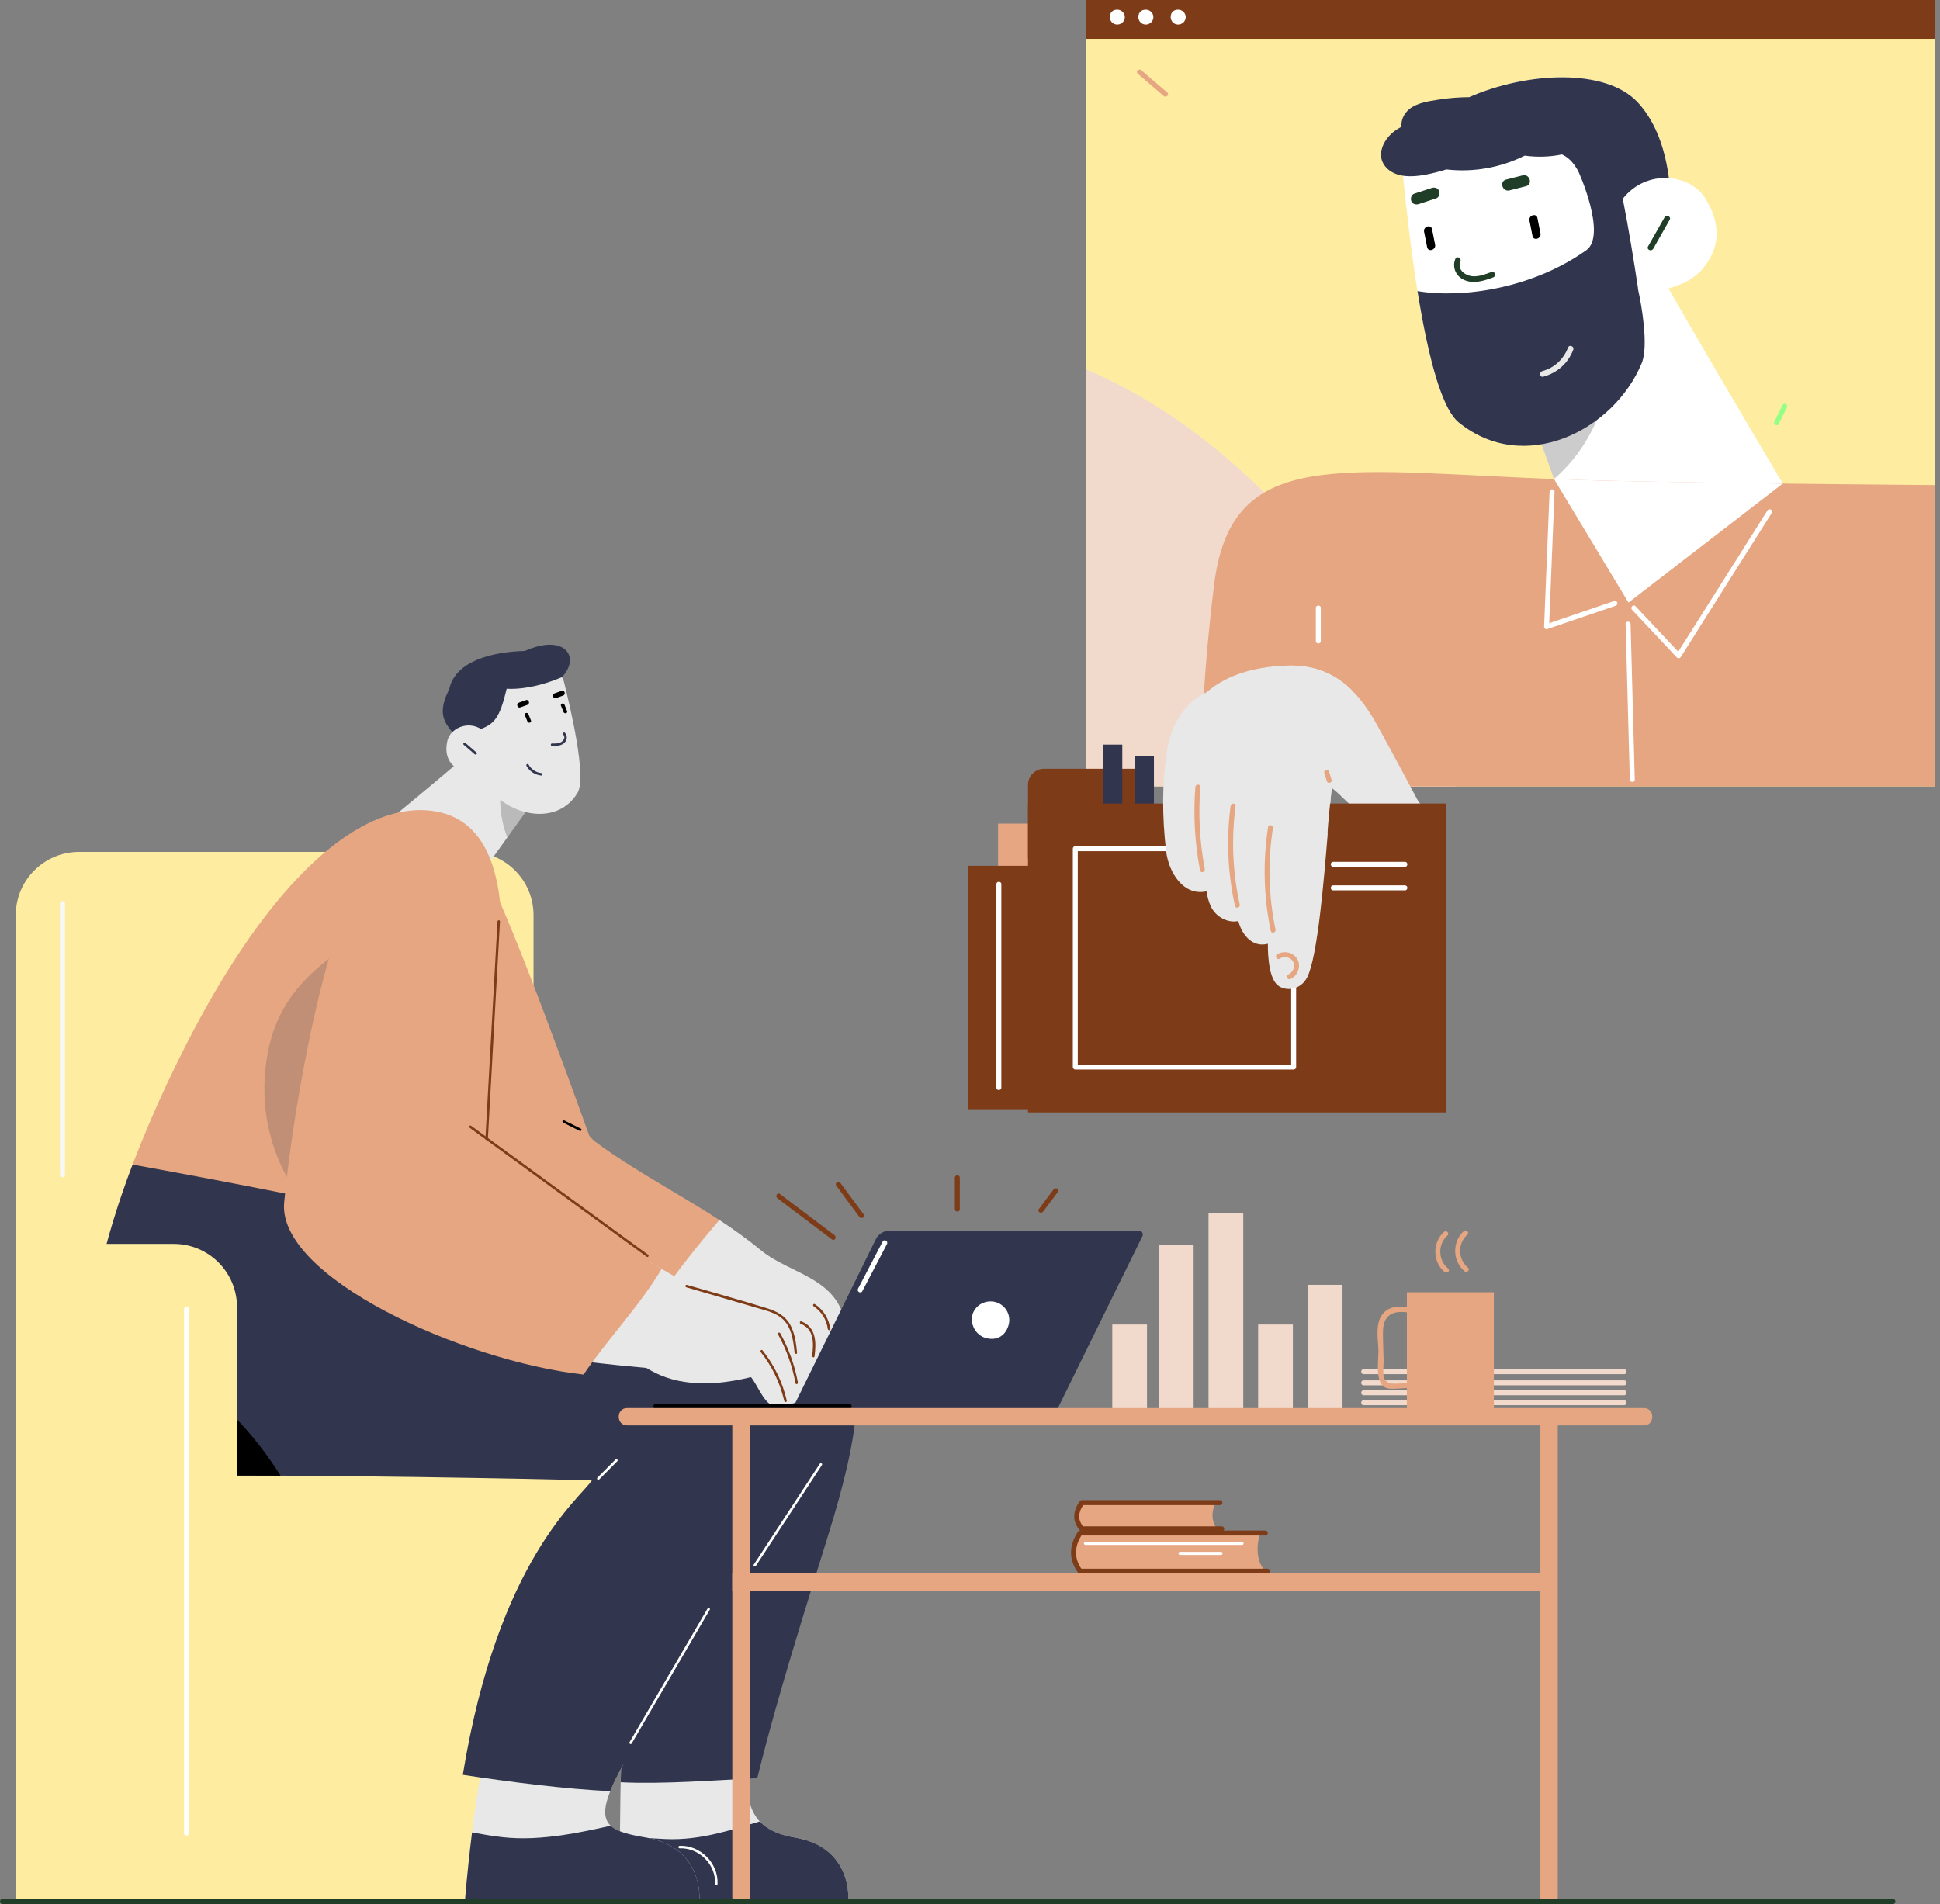 <?xml version="1.0" encoding="UTF-8"?>
<svg width="326px" height="320px" viewBox="0 0 326 320" version="1.1" xmlns="http://www.w3.org/2000/svg" xmlns:xlink="http://www.w3.org/1999/xlink">
    <rect x="0" y="0" width="326" height="320" fill="#808080" stroke="none"/>
    <title>31CDDBDB-65C8-47BD-AF54-4413B91B5506</title>
    <g id="Google-Version" stroke="none" stroke-width="1" fill="none" fill-rule="evenodd">
        <g id="Google_LP_acedimcs" transform="translate(-750, -5182)">
            <g id="ill" transform="translate(750, 5182)">
                <polygon id="Fill-1" fill="#FEEDA1" points="2.649 319.415 100.86 319.415 100.86 225.737 2.649 225.737"></polygon>
                <g id="Group-127">
                    <path d="M89.655,153.812 L89.655,239.776 L2.649,239.776 L2.649,153.812 C2.649,147.941 7.41,143.179 13.281,143.179 L79.023,143.179 C84.893,143.179 89.655,147.941 89.655,153.812" id="Fill-2" fill="#FEEDA1"></path>
                    <path d="M10.085,151.866 L10.085,197.454 C10.085,197.99 10.919,197.991 10.919,197.454 L10.919,151.866 C10.919,151.329 10.085,151.328 10.085,151.866" id="Fill-4" fill="#F7F8FA"></path>
                    <polygon id="Fill-6" fill="#F1D9CC" points="219.759 236.787 225.597 236.787 225.597 215.938 219.759 215.938"></polygon>
                    <polygon id="Fill-8" fill="#F1D9CC" points="211.42 236.787 217.258 236.787 217.258 222.61 211.42 222.61"></polygon>
                    <polygon id="Fill-9" fill="#F1D9CC" points="186.908 236.787 192.746 236.787 192.746 222.61 186.908 222.61"></polygon>
                    <polygon id="Fill-10" fill="#F1D9CC" points="203.081 236.787 208.919 236.787 208.919 203.847 203.081 203.847"></polygon>
                    <polygon id="Fill-11" fill="#F1D9CC" points="194.742 236.787 200.58 236.787 200.58 209.267 194.742 209.267"></polygon>
                    <path d="M61.093,141.372 L79.035,149.423 L81.624,145.81 L84.946,141.178 L90.685,133.179 L79.717,125.667 C79.054,126.678 61.093,141.372 61.093,141.372" id="Fill-12" fill="#E8E8E8"></path>
                    <path d="M85.256,140.746 L90.686,133.179 L84.692,129.249 C83.714,132.87 83.819,137.214 85.256,140.746" id="Fill-13" fill="#000000" opacity="0.2"></path>
                    <path d="M76.763,115.538 C79.075,110.131 93.424,109.11 94.804,114.732 C95.841,118.955 98.642,130.627 97.045,133.265 C93.842,138.556 86.651,137.287 82.923,133.387 C79.173,129.463 74.472,120.897 76.763,115.538" id="Fill-14" fill="#E8E8E8"></path>
                    <path d="M85.146,115.761 C89.238,115.973 93.472,114.236 94.424,113.804 C97.616,110.51 94.971,106.383 88.196,109.406 C82.909,109.533 76.469,111.021 75.478,115.868 C72.56,121.602 76.344,122.329 77.962,125.883 C79.28,125.227 79.196,123.194 80.795,122.54 C83.088,121.602 83.962,120.713 85.146,115.761" id="Fill-15" fill="#31364E"></path>
                    <path d="M92.76,124.958 C93.223,124.966 93.715,124.983 94.15,124.799 C94.65,124.589 95.104,123.958 94.654,123.467 C94.473,123.27 94.755,122.963 94.937,123.161 C95.362,123.625 95.338,124.309 94.913,124.771 C94.369,125.363 93.522,125.388 92.776,125.375 C92.509,125.371 92.491,124.954 92.76,124.958" id="Fill-16" fill="#31364E"></path>
                    <path d="M88.792,120.025 C88.936,120.382 89.081,120.739 89.226,121.097 C89.374,121.463 88.783,121.628 88.636,121.265 C88.491,120.907 88.346,120.55 88.201,120.193 C88.053,119.827 88.645,119.662 88.792,120.025" id="Fill-17" fill="#000000"></path>
                    <path d="M94.859,118.437 C95.004,118.794 95.149,119.151 95.294,119.509 C95.442,119.875 94.85,120.04 94.703,119.677 C94.558,119.319 94.413,118.962 94.269,118.605 C94.12,118.239 94.712,118.074 94.859,118.437" id="Fill-18" fill="#000000"></path>
                    <path d="M87.2,118.091 C87.593,117.95 87.986,117.808 88.378,117.667 C88.884,117.485 89.122,118.284 88.618,118.466 C88.225,118.607 87.832,118.748 87.439,118.89 C86.934,119.072 86.696,118.272 87.2,118.091" id="Fill-19" fill="#000000"></path>
                    <path d="M93.207,116.527 C93.6,116.386 93.993,116.244 94.386,116.103 C94.891,115.921 95.129,116.72 94.625,116.902 C94.232,117.043 93.839,117.184 93.446,117.326 C92.941,117.508 92.703,116.709 93.207,116.527" id="Fill-20" fill="#000000"></path>
                    <path d="M88.826,128.504 C89.266,129.292 90.044,129.826 90.946,129.926 C91.209,129.955 91.212,130.373 90.945,130.343 C89.897,130.227 88.983,129.64 88.467,128.716 C88.337,128.482 88.695,128.269 88.826,128.504" id="Fill-21" fill="#31364E"></path>
                    <path d="M75.176,124.51 C75.627,122.488 78.492,121.042 80.884,122.551 C81.216,124.783 81.618,127.003 82.051,129.218 C80.964,129.923 78.557,130.271 77.032,129.339 C75.294,128.278 74.691,126.689 75.176,124.51" id="Fill-22" fill="#E8E8E8"></path>
                    <path d="M78.211,124.869 C78.83,125.405 79.449,125.94 80.068,126.475 C80.274,126.654 79.984,126.936 79.777,126.774 C79.733,126.74 79.69,126.706 79.646,126.672 C79.629,126.659 79.621,126.644 79.61,126.63 C79.046,126.143 78.483,125.655 77.92,125.168 C77.717,124.992 78.008,124.694 78.211,124.869" id="Fill-23" fill="#31364E"></path>
                    <path d="M75.648,201.303 C80.693,185.59 93.535,139.818 73.185,136.369 C60.552,134.228 45.249,148.183 31.351,175.424 C27.08,183.795 22.824,193.442 19.742,202.914 C38.365,202.976 57.227,203.662 75.648,201.303" id="Fill-24" fill="#E6A681"></path>
                    <path d="M54.117,202.882 C55.514,195.069 57.15,187.297 58.803,179.531 C61.055,168.952 64.579,163.974 66.93,153.395 C56.89,159.804 47.588,164.574 45.134,176.28 C43.072,186.12 45.625,195.612 51.678,202.947 C52.491,202.929 53.304,202.906 54.117,202.882" id="Fill-25" fill="#31364E" opacity="0.2"></path>
                    <path d="M133.644,308.851 C127.453,307.79 124.481,304.646 125.84,294.973 C118.866,296.291 111.593,295.957 104.395,296.104 C104.151,303.872 104.144,311.643 104.216,319.414 L142.539,319.414 C142.539,319.414 143.373,310.519 133.644,308.851" id="Fill-26" fill="#E8E8E8"></path>
                    <path d="M135.868,221.011 C121.585,224.824 127.961,232.21 115.183,238.953 C114.219,241.419 113.308,243.906 112.464,246.42 C110.229,253.077 108.402,259.843 106.923,266.683 C105.303,276.218 104.726,285.932 104.409,295.611 C104.366,296.919 104.334,298.229 104.304,299.538 C111.379,299.888 120.181,299.2 127.251,298.844 C129.475,289.949 131.698,281.888 138.925,258.816 C145.345,238.323 146.987,224.625 135.868,221.011" id="Fill-27" fill="#31364E"></path>
                    <path d="M133.644,308.851 C131.071,308.41 129.053,307.609 127.672,306.129 C125.319,306.834 122.972,307.564 120.584,308.132 C117.696,308.818 114.82,309.218 111.851,309.088 C109.292,308.975 106.742,308.733 104.183,308.633 C104.168,312.227 104.183,315.82 104.216,319.414 L142.539,319.414 C142.539,319.414 143.373,310.519 133.644,308.851" id="Fill-28" fill="#31364E"></path>
                    <path d="M108.627,308.851 C101.597,307.646 99.239,306.502 104.738,296.553 C96.986,295.738 89.239,294.874 81.512,293.848 C80.13,301.167 78.955,309.629 78.131,319.414 L117.522,319.414 C117.522,319.414 118.356,310.519 108.627,308.851" id="Fill-29" fill="#E8E8E8"></path>
                    <path d="M77.772,298.288 C85.04,299.401 95.199,300.73 102.552,301.027 C104.641,295.776 110.688,286.594 121.969,269.935 C145.875,234.632 150.045,220.733 125.583,214.34 C101.121,207.947 73.88,206.557 73.88,206.557 C73.88,206.557 73.929,206.41 74.019,206.133 C56.86,202.244 39.591,198.871 22.282,195.726 C12.606,221.161 9.302,247.975 34.964,247.975 C67.765,247.975 99.454,248.809 99.454,248.809 C97.528,251.799 83.679,262.045 77.772,298.288" id="Fill-30" fill="#31364E"></path>
                    <path d="M39.511,238.22 C32.518,232.867 23.758,229.616 15.134,227.335 C15.202,239.393 20.447,247.975 34.964,247.975 C39.064,247.975 43.143,247.988 47.148,248.011 C44.957,244.496 42.389,241.211 39.511,238.22" id="Fill-31" fill="#000000"></path>
                    <path d="M108.627,308.851 C105.803,308.367 103.739,307.889 102.63,306.85 C99.946,307.439 97.261,308.035 94.538,308.428 C91.137,308.918 87.759,309.154 84.336,308.761 C82.654,308.567 80.986,308.28 79.322,307.973 C78.872,311.572 78.471,315.377 78.131,319.414 L117.522,319.414 C117.522,319.414 118.356,310.519 108.627,308.851" id="Fill-32" fill="#31364E"></path>
                    <path d="M103.436,245.286 C102.421,246.31 101.406,247.333 100.391,248.356 C100.202,248.547 100.496,248.842 100.686,248.651 L103.731,245.581 C103.92,245.39 103.626,245.096 103.436,245.286" id="Fill-33" fill="#FFFFFF"></path>
                    <path d="M137.76,246.006 C134.059,251.662 130.358,257.317 126.657,262.973 C126.509,263.198 126.87,263.407 127.017,263.183 C130.718,257.528 134.419,251.872 138.119,246.217 C138.267,245.992 137.906,245.782 137.76,246.006" id="Fill-34" fill="#FFFFFF"></path>
                    <path d="M114.2,310.227 C113.933,310.239 113.932,310.656 114.2,310.644 C117.47,310.503 120.32,313.371 120.16,316.639 C120.147,316.908 120.564,316.907 120.577,316.639 C120.747,313.154 117.686,310.077 114.2,310.227" id="Fill-35" fill="#FFFFFF"></path>
                    <path d="M118.912,270.328 L105.791,292.811 C105.655,293.043 106.015,293.254 106.151,293.022 C110.524,285.528 114.898,278.033 119.272,270.539 C119.407,270.306 119.047,270.096 118.912,270.328" id="Fill-36" fill="#FFFFFF"></path>
                    <path d="M113.306,220.181 C116.389,215.522 119.996,211.198 123.329,206.706 C115.757,201.416 107.421,197.389 99.992,191.851 C99.692,191.627 99.037,190.921 99.037,190.921 C99.037,190.921 85.902,154.02 81.733,146.932 C81.733,146.932 78.189,199.26 78.397,200.928 C78.606,202.596 110.711,219.066 110.711,219.066 L113.306,220.181 Z" id="Fill-37" fill="#E6A681"></path>
                    <path d="M127.864,210.127 C125.624,208.281 123.276,206.616 120.871,205.042 C117.122,209.482 113.471,213.994 110.25,218.829 C110.547,218.981 110.712,219.066 110.712,219.066 L138.856,231.158 L142.165,223.879 C141.705,214.757 132.98,214.343 127.864,210.127" id="Fill-38" fill="#E8E8E8"></path>
                    <path d="M97.613,189.699 C96.686,189.235 95.76,188.772 94.833,188.309 C94.594,188.189 94.382,188.548 94.623,188.669 C95.549,189.132 96.476,189.595 97.402,190.059 C97.642,190.178 97.853,189.819 97.613,189.699" id="Fill-39" fill="#000000"></path>
                    <path d="M134.66,222.082 C134.409,221.985 134.3,222.388 134.549,222.484 C136.845,223.372 136.745,225.825 136.472,227.858 C136.436,228.121 136.838,228.234 136.874,227.969 C137.184,225.662 137.185,223.059 134.66,222.082" id="Fill-40" fill="#7D3B17"></path>
                    <path d="M136.933,219.184 C136.709,219.035 136.5,219.396 136.723,219.544 C138.044,220.422 138.903,221.787 139.105,223.363 C139.139,223.625 139.556,223.629 139.522,223.363 C139.3,221.632 138.389,220.151 136.933,219.184" id="Fill-41" fill="#7D3B17"></path>
                    <path d="M132.289,224.173 C129.266,222.297 124.262,219.691 116.966,216.668 C114.378,215.084 111.688,213.529 109.01,212.044 C104.82,218.168 101.713,222.462 97.807,228.77 C101.992,229.275 105.722,229.647 108.627,229.907 C112.852,232.535 118.272,233.369 126.2,231.45 C127.485,233.045 128.404,236.086 130.398,236.443 C132.227,236.175 134.032,235.763 135.676,234.986 C137.172,234.278 138.346,233.258 139.314,232.053 C136.779,229.042 135.833,226.675 132.289,224.173" id="Fill-42" fill="#E8E8E8"></path>
                    <path d="M111.181,213.262 C97.901,205.719 84.165,199.608 84.165,199.608 C84.165,199.608 83.571,194.898 83.663,172 C83.755,149.101 85.449,142.859 73.274,137.215 C73.274,137.215 69.569,137.362 62.555,144.522 C55.541,151.681 49.37,184.592 47.751,202.11 C46.598,214.577 77.576,228.729 98.064,231.018 C101.996,225.199 107.618,219.315 111.181,213.262" id="Fill-43" fill="#E6A681"></path>
                    <path d="M84.018,154.867 C83.342,166.996 82.667,179.129 81.991,191.263 C81.979,191.426 81.971,191.588 81.962,191.755 C81.829,191.655 81.695,191.559 81.562,191.463 C81.57,191.296 81.578,191.134 81.591,190.971 C82.258,178.933 82.93,166.9 83.601,154.867 C83.617,154.6 84.034,154.595 84.018,154.867" id="Fill-44" fill="#7D3B17"></path>
                    <path d="M108.689,211.231 C99.779,204.739 90.873,198.247 81.962,191.755 C81.829,191.655 81.695,191.559 81.562,191.463 C80.69,190.825 79.815,190.191 78.944,189.553 C78.726,189.399 78.935,189.036 79.152,189.195 C79.965,189.787 80.778,190.379 81.591,190.971 C81.725,191.071 81.858,191.167 81.991,191.263 C90.96,197.801 99.933,204.335 108.902,210.873 C109.114,211.027 108.906,211.389 108.689,211.231" id="Fill-45" fill="#7D3B17"></path>
                    <path d="M132.748,222.577 C131.905,221.097 130.488,220.377 128.913,219.885 C124.449,218.491 119.926,217.26 115.436,215.95 C115.178,215.875 115.068,216.277 115.325,216.352 C119.215,217.487 123.105,218.622 126.995,219.756 C128.85,220.297 130.977,220.711 132.151,222.403 C133.139,223.828 133.346,225.664 133.527,227.342 C133.556,227.606 133.973,227.608 133.944,227.342 C133.769,225.719 133.57,224.019 132.748,222.577" id="Fill-46" fill="#7D3B17"></path>
                    <path d="M131.112,224.065 C130.982,223.83 130.622,224.04 130.752,224.276 C132.169,226.843 133.147,229.588 133.679,232.471 C133.728,232.735 134.129,232.623 134.081,232.36 C133.543,229.442 132.545,226.662 131.112,224.065" id="Fill-47" fill="#7D3B17"></path>
                    <path d="M132.206,235.375 C131.494,232.278 130.113,229.432 128.133,226.947 C127.966,226.737 127.673,227.034 127.839,227.242 C129.678,229.551 130.972,232.199 131.692,235.055 C131.694,235.065 131.691,235.074 131.694,235.085 C131.731,235.218 131.767,235.352 131.804,235.486 C131.875,235.745 132.266,235.636 132.206,235.375" id="Fill-48" fill="#7D3B17"></path>
                    <path d="M229.141,235.327 L272.922,235.327 C273.459,235.327 273.459,236.161 272.922,236.161 L229.141,236.161 C228.604,236.161 228.604,235.327 229.141,235.327" id="Fill-51" fill="#F1D9CC"></path>
                    <path d="M229.141,233.659 L272.922,233.659 C273.459,233.659 273.459,234.493 272.922,234.493 L229.141,234.493 C228.604,234.493 228.604,233.659 229.141,233.659" id="Fill-52" fill="#F1D9CC"></path>
                    <path d="M229.141,231.992 L272.922,231.992 C273.459,231.992 273.459,232.825 272.922,232.825 L229.141,232.825 C228.604,232.825 228.604,231.992 229.141,231.992" id="Fill-53" fill="#F1D9CC"></path>
                    <path d="M229.141,230.115 L272.922,230.115 C273.459,230.115 273.459,230.949 272.922,230.949 L229.141,230.949 C228.604,230.949 228.604,230.115 229.141,230.115" id="Fill-54" fill="#F1D9CC"></path>
                    <path d="M211.397,261.375 C211.219,260.076 211.411,258.797 211.772,257.556 L182.031,257.556 C179.778,260.252 180.013,262.425 182.031,264.223 L212.779,264.223 C212.059,263.514 211.561,262.571 211.397,261.375" id="Fill-55" fill="#E6A681"></path>
                    <path d="M203.887,253.618 C203.988,253.226 204.137,252.862 204.321,252.522 L182.1,252.522 C180.598,254.084 180.648,255.815 182.1,257.698 L205.092,257.698 C204.086,256.609 203.454,255.303 203.887,253.618" id="Fill-56" fill="#E6A681"></path>
                    <path d="M205.31,257.369 L181.793,257.369 C181.672,257.369 181.558,257.317 181.479,257.226 C180.204,255.765 180.196,254.062 181.453,252.302 C181.531,252.192 181.658,252.127 181.793,252.127 L205.003,252.127 C205.234,252.127 205.42,252.314 205.42,252.544 C205.42,252.775 205.234,252.961 205.003,252.961 L182.012,252.961 C181.136,254.281 181.127,255.453 181.988,256.535 L205.31,256.535 C205.541,256.535 205.727,256.722 205.727,256.953 C205.727,257.183 205.541,257.369 205.31,257.369" id="Fill-57" fill="#7D3B17"></path>
                    <path d="M213.004,264.486 L181.493,264.486 C181.358,264.486 181.232,264.421 181.154,264.312 C179.59,262.132 179.586,259.815 181.144,257.427 C181.221,257.309 181.352,257.237 181.493,257.237 L212.627,257.237 C212.858,257.237 213.044,257.424 213.044,257.655 C213.044,257.885 212.858,258.072 212.627,258.072 L181.722,258.072 C180.513,260.036 180.509,261.865 181.711,263.652 L213.004,263.653 C213.235,263.653 213.421,263.839 213.421,264.07 C213.421,264.3 213.235,264.486 213.004,264.486" id="Fill-58" fill="#7D3B17"></path>
                    <path d="M208.717,259.124 L182.392,259.124 C182.054,259.124 182.053,259.65 182.392,259.65 L208.717,259.65 C209.055,259.65 209.056,259.124 208.717,259.124" id="Fill-59" fill="#FFFFFF"></path>
                    <path d="M205.186,260.813 L198.293,260.813 C197.954,260.813 197.953,261.339 198.293,261.339 L205.186,261.339 C205.525,261.339 205.525,260.813 205.186,260.813" id="Fill-60" fill="#FFFFFF"></path>
                    <polygon id="Fill-61" fill="#FEEDA1" points="182.517 132.167 325.109 132.167 325.109 5.837 182.517 5.837"></polygon>
                    <path d="M238.697,118.093 C234.291,109.289 228.627,101.198 222.357,93.626 C211.494,80.505 198.305,68.77 182.517,62.087 L182.517,132.167 L244.606,132.167 C242.93,127.36 240.978,122.651 238.697,118.093" id="Fill-62" fill="#F1D9CC"></path>
                    <polygon id="Fill-63" fill="#7D3B17" points="182.517 6.524 325.109 6.524 325.109 0 182.517 0"></polygon>
                    <path d="M186.495,2.873 C186.495,2.035 187.055,1.622 187.746,1.622 C188.437,1.622 189.021,2.182 189.021,2.873 C189.021,3.563 188.437,4.124 187.746,4.124 C187.055,4.124 186.495,3.563 186.495,2.873" id="Fill-64" fill="#FFFFFF"></path>
                    <path d="M191.291,2.873 C191.291,2.035 191.85,1.622 192.541,1.622 C193.232,1.622 193.817,2.182 193.817,2.873 C193.817,3.563 193.232,4.124 192.541,4.124 C191.85,4.124 191.291,3.563 191.291,2.873" id="Fill-65" fill="#FFFFFF"></path>
                    <path d="M196.723,2.873 C196.723,2.035 197.283,1.622 197.974,1.622 C198.665,1.622 199.249,2.182 199.249,2.873 C199.249,3.563 198.665,4.124 197.974,4.124 C197.283,4.124 196.723,3.563 196.723,2.873" id="Fill-66" fill="#FFFFFF"></path>
                    <path d="M196.153,15.549 C194.694,14.298 193.235,13.047 191.776,11.796 C191.37,11.449 190.778,12.036 191.185,12.386 C192.645,13.637 194.104,14.888 195.564,16.138 C195.969,16.486 196.562,15.899 196.153,15.549" id="Fill-67" fill="#E6A681"></path>
                    <path d="M299.561,68.055 C299.098,68.982 298.634,69.909 298.171,70.835 C297.931,71.314 298.651,71.737 298.891,71.256 C299.354,70.33 299.818,69.403 300.281,68.476 C300.52,67.998 299.801,67.575 299.561,68.055" id="Fill-70" fill="#93FF85"></path>
                    <path d="M299.975,81.939 L264.39,89.573 L260.957,80.004 L256.549,67.733 L248.931,46.542 L274.872,38.427 C275.698,41.067 299.975,81.939 299.975,81.939" id="Fill-71" fill="#FFFFFF"></path>
                    <path d="M260.957,80.004 L261.136,80.503 C265.87,76.445 268.939,70.781 270.324,64.357 C272.165,55.825 270.191,48.38 268.096,40.547 L248.93,46.542 L256.549,67.733 L260.957,80.004 Z" id="Fill-72" fill="#000000" opacity="0.2"></path>
                    <path d="M280.402,42.217 C279.785,47.625 276.078,59.429 275.637,60.413 C270.587,71.675 256.064,79.923 245.107,70.975 C245.036,70.916 244.965,70.854 244.894,70.787 C244.798,70.699 244.702,70.599 244.602,70.491 C244.523,70.399 244.44,70.303 244.356,70.199 C244.327,70.166 244.302,70.132 244.277,70.099 C244.139,69.924 244.006,69.736 243.877,69.532 L243.873,69.528 C243.693,69.257 243.518,68.957 243.348,68.64 C243.289,68.531 243.235,68.423 243.176,68.31 C243.093,68.143 243.005,67.964 242.922,67.781 C242.859,67.651 242.797,67.518 242.739,67.381 C242.617,67.105 242.496,66.818 242.38,66.521 C242.259,66.225 242.146,65.917 242.03,65.6 C241.633,64.512 241.258,63.307 240.9,62.014 C240.896,61.993 240.887,61.973 240.883,61.947 C240.833,61.76 240.779,61.572 240.729,61.38 C240.679,61.189 240.629,60.993 240.579,60.801 C240.224,59.433 239.891,57.986 239.578,56.489 C239.069,54.055 238.611,51.494 238.198,48.926 C238.193,48.88 238.186,48.834 238.177,48.788 C237.043,41.692 236.276,34.583 235.825,30.171 C235.805,29.95 235.784,29.737 235.763,29.529 C235.754,29.458 235.747,29.383 235.738,29.312 C234.403,16.136 266.109,7.347 275.236,17.229 C280.49,22.92 281.487,32.756 280.402,42.217" id="Fill-73" fill="#FFFFFF"></path>
                    <path d="M275.236,17.229 C269.842,11.388 256.565,12.072 246.881,16.327 C245.167,16.338 243.461,16.47 241.758,16.74 C239.888,17.037 237.52,17.329 236.25,18.918 C235.682,19.629 235.429,20.481 235.514,21.306 C235.319,21.412 235.122,21.517 234.931,21.629 C232.561,23.013 230.743,26.364 233.336,28.526 C235.695,30.491 239.932,29.367 242.55,28.629 C242.716,28.582 242.877,28.524 243.041,28.474 C247.599,28.998 252.18,28.176 256.208,26.157 C258.354,26.442 260.43,26.374 262.47,25.956 C262.66,26.043 262.847,26.139 263.028,26.252 C263.912,26.81 264.571,27.632 265.092,28.553 C265.262,28.716 270.075,39.553 266.563,42.05 C257.599,48.426 245.924,50.198 238.198,48.926 C238.61,51.494 239.069,54.054 239.578,56.489 C239.891,57.986 240.224,59.433 240.579,60.801 C240.629,60.993 240.679,61.189 240.729,61.381 C240.779,61.572 240.833,61.76 240.883,61.947 C240.887,61.972 240.895,61.993 240.9,62.014 C241.258,63.307 241.633,64.512 242.03,65.6 C242.146,65.917 242.259,66.226 242.38,66.522 C242.497,66.817 242.617,67.105 242.739,67.38 C242.797,67.518 242.859,67.651 242.922,67.781 C243.005,67.964 243.093,68.143 243.176,68.31 C243.235,68.423 243.289,68.531 243.348,68.639 C243.518,68.956 243.694,69.256 243.873,69.528 L243.877,69.532 C244.006,69.736 244.139,69.924 244.277,70.099 C244.302,70.132 244.327,70.166 244.356,70.199 C244.44,70.303 244.523,70.399 244.602,70.491 C244.702,70.599 244.798,70.699 244.894,70.787 C244.965,70.853 245.036,70.916 245.107,70.975 C256.064,79.923 271.148,72.44 275.876,61.038 C277.057,58.189 275.861,51.34 275.285,48.738 C274.918,47.087 278.522,44.619 280.402,42.217 C281.487,32.756 280.49,22.92 275.236,17.229" id="Fill-74" fill="#31364E"></path>
                    <path d="M250.63,45.708 C249.639,46.079 248.592,46.491 247.514,46.429 C246.274,46.358 244.813,45.349 245.407,43.944 C245.645,43.382 244.802,42.936 244.562,43.502 C244.002,44.826 244.577,46.283 245.847,46.954 C247.473,47.812 249.318,47.216 250.915,46.618 C251.487,46.404 251.206,45.492 250.63,45.708" id="Fill-75" fill="#203D27"></path>
                    <path d="M257.011,37.06 C257.182,37.925 257.353,38.79 257.524,39.656 C257.699,40.541 259.038,40.115 258.865,39.237 L258.352,36.641 C258.177,35.755 256.838,36.181 257.011,37.06" id="Fill-76" fill="#000000"></path>
                    <path d="M239.304,38.945 C239.475,39.81 239.646,40.675 239.817,41.541 C239.992,42.427 241.331,42 241.158,41.122 L240.645,38.526 C240.47,37.64 239.131,38.066 239.304,38.945" id="Fill-77" fill="#000000"></path>
                    <path d="M240.566,31.592 C239.594,31.911 238.621,32.231 237.649,32.549 C237.16,32.711 236.971,33.373 237.165,33.809 C237.393,34.32 237.933,34.454 238.425,34.293 C239.397,33.974 240.369,33.655 241.341,33.336 C241.831,33.175 242.02,32.513 241.826,32.076 C241.598,31.565 241.057,31.431 240.566,31.592" id="Fill-78" fill="#203D27"></path>
                    <path d="M255.866,29.473 C254.94,29.708 254.014,29.943 253.088,30.178 C251.898,30.48 252.471,32.299 253.658,31.998 C254.584,31.764 255.51,31.528 256.435,31.293 C257.626,30.991 257.053,29.172 255.866,29.473" id="Fill-79" fill="#203D27"></path>
                    <path d="M263.488,58.423 C262.763,60.357 261.189,61.833 259.183,62.368 C258.597,62.524 258.736,63.469 259.33,63.311 C261.66,62.689 263.523,61.048 264.372,58.78 C264.587,58.205 263.703,57.847 263.488,58.423" id="Fill-80" fill="#E8E8E8"></path>
                    <path d="M286.495,33.251 C283.975,29.238 276.693,28.318 272.693,33.403 C273.688,38.468 274.522,43.56 275.286,48.664 C278.17,49.353 283.623,48.258 286.196,45.081 C289.129,41.462 289.21,37.576 286.495,33.251" id="Fill-81" fill="#FFFFFF"></path>
                    <path d="M279.717,36.518 C278.793,38.147 277.869,39.775 276.945,41.404 C276.637,41.947 277.478,42.331 277.8,41.824 C277.869,41.717 277.937,41.611 278.005,41.504 C278.031,41.463 278.038,41.424 278.05,41.385 C278.891,39.903 279.732,38.421 280.572,36.939 C280.876,36.404 280.019,35.986 279.717,36.518" id="Fill-82" fill="#203D27"></path>
                    <path d="M325.109,81.524 L325.109,132.167 L201.901,132.167 C201.793,126.438 201.96,114.947 204.02,98.285 C206.755,76.153 223.025,78.776 256.519,80.315 C260.459,80.498 264.642,80.665 269.065,80.773 C278.043,80.998 290.551,81.173 302.351,81.307 C310.828,81.403 318.938,81.474 325.109,81.524" id="Fill-83" fill="#E6A681"></path>
                    <path d="M271.267,101.003 C267.622,102.249 263.977,103.494 260.332,104.741 C260.63,97.378 260.928,90.016 261.227,82.654 C261.248,82.117 260.414,82.119 260.393,82.654 C260.086,90.213 259.78,97.772 259.474,105.331 C259.463,105.591 259.751,105.819 260.002,105.733 L271.488,101.807 C271.993,101.635 271.776,100.829 271.267,101.003" id="Fill-84" fill="#FFFFFF"></path>
                    <path d="M297.012,85.784 C292.013,93.7 287.014,101.616 282.015,109.532 L274.838,101.889 C274.47,101.497 273.881,102.088 274.248,102.479 C276.76,105.154 279.273,107.83 281.786,110.505 C281.975,110.707 282.301,110.64 282.44,110.421 C287.538,102.348 292.635,94.276 297.732,86.205 C298.02,85.75 297.299,85.33 297.012,85.784" id="Fill-85" fill="#FFFFFF"></path>
                    <path d="M274.005,104.886 C273.991,104.351 273.157,104.349 273.171,104.886 L273.876,131.012 C273.89,131.547 274.725,131.55 274.71,131.012 L274.005,104.886 Z" id="Fill-86" fill="#FFFFFF"></path>
                    <path d="M221.116,102.178 L221.116,107.738 C221.116,108.274 221.95,108.275 221.95,107.738 L221.95,102.178 C221.95,101.642 221.116,101.641 221.116,102.178" id="Fill-87" fill="#FFFFFF"></path>
                    <path d="M269.065,80.773 C266.434,80.712 263.596,80.6 261.136,80.503 L273.652,101.275 L299.573,81.278 C288.763,81.122 277.386,80.967 269.065,80.773" id="Fill-88" fill="#FFFFFF"></path>
                    <path d="M241.205,138.24 C240.249,137.051 239.287,135.866 238.327,134.68 C236.083,130.467 233.841,126.252 231.532,122.075 C228.945,117.396 224.937,111.699 216.597,111.863 C216.26,111.869 215.921,111.882 215.581,111.899 C215.54,119.262 217.515,126.643 220.488,133.336 C221.321,135.211 222.236,137.052 223.219,138.856 C223.22,138.842 223.221,138.827 223.223,138.813 C223.403,136.678 223.584,134.544 223.765,132.409 C225.397,133.616 226.643,135.393 228.47,136.293 C229.459,138.724 231.626,140.129 233.788,141.679 C235.793,143.117 240.695,145.556 242.468,142.485 C243.389,140.891 242.162,139.428 241.205,138.24" id="Fill-89" fill="#E8E8E8"></path>
                    <polygon id="Fill-90" fill="#E6A681" points="167.715 179.332 197.735 179.332 197.735 138.423 167.715 138.423"></polygon>
                    <polygon id="Fill-91" fill="#7D3B17" points="162.711 186.42 192.731 186.42 192.731 145.512 162.711 145.512"></polygon>
                    <polygon id="Fill-92" fill="#7D3B17" points="172.748 186.96 243.005 186.96 243.005 135.049 172.748 135.049"></polygon>
                    <path d="M193.874,144.221 L172.748,144.221 L172.748,131.903 C172.748,130.416 173.953,129.211 175.439,129.211 L191.182,129.211 C192.669,129.211 193.874,130.416 193.874,131.903 L193.874,144.221 Z" id="Fill-93" fill="#7D3B17"></path>
                    <path d="M181.112,178.914 L216.971,178.914 L216.971,143.056 L181.112,143.056 L181.112,178.914 Z M217.388,179.748 L180.696,179.748 C180.465,179.748 180.278,179.562 180.278,179.332 L180.278,142.639 C180.278,142.409 180.465,142.222 180.696,142.222 L217.388,142.222 C217.618,142.222 217.805,142.409 217.805,142.639 L217.805,179.332 C217.805,179.562 217.618,179.748 217.388,179.748 L217.388,179.748 Z" id="Fill-94" fill="#FFFFFF"></path>
                    <path d="M236.088,144.847 L224.034,144.847 C223.497,144.847 223.496,145.681 224.034,145.681 L236.088,145.681 C236.625,145.681 236.626,144.847 236.088,144.847" id="Fill-97" fill="#FFFFFF"></path>
                    <path d="M236.088,148.808 L224.034,148.808 C223.497,148.808 223.496,149.642 224.034,149.642 L236.088,149.642 C236.625,149.642 236.626,148.808 236.088,148.808" id="Fill-98" fill="#FFFFFF"></path>
                    <polygon id="Fill-99" fill="#31364E" points="190.677 135.049 193.909 135.049 193.909 127.126 190.677 127.126"></polygon>
                    <polygon id="Fill-100" fill="#31364E" points="185.361 135.049 188.592 135.049 188.592 125.146 185.361 125.146"></polygon>
                    <path d="M167.431,148.6 L167.431,182.79 C167.431,183.327 168.265,183.328 168.265,182.79 L168.265,148.6 C168.265,148.063 167.431,148.062 167.431,148.6" id="Fill-101" fill="#FFFFFF"></path>
                    <path d="M227.119,115.968 C224.647,113.554 221.316,111.77 216.598,111.863 C211.71,111.959 206.564,113.065 202.744,116.351 C198.874,118.165 196.807,121.915 196.122,126.094 C195.225,131.57 195.299,137.556 195.957,143.054 C196.392,146.685 198.914,150.662 202.739,149.801 C202.885,150.692 203.101,151.558 203.469,152.34 C204.307,154.12 206.383,155.194 208.091,154.789 C208.694,157.173 210.502,159.299 213.056,158.618 C213.062,158.814 212.914,164.149 214.724,165.605 C216.084,166.697 218.562,166.384 219.651,164.278 C221.43,160.839 222.514,147.379 223.101,140.267 C222.933,139.494 224.926,119.475 227.119,115.968" id="Fill-102" fill="#E8E8E8"></path>
                    <path d="M201.703,132.273 C201.744,131.738 200.911,131.741 200.869,132.273 C200.505,136.976 200.772,141.649 201.652,146.282 C201.751,146.809 202.556,146.586 202.456,146.06 C201.59,141.499 201.345,136.901 201.703,132.273" id="Fill-103" fill="#E6A681"></path>
                    <path d="M208.327,152.03 C207.13,146.558 206.902,141.016 207.624,135.464 C207.693,134.933 206.858,134.939 206.79,135.464 C206.058,141.089 206.311,146.712 207.523,152.251 C207.638,152.775 208.442,152.554 208.327,152.03" id="Fill-104" fill="#E6A681"></path>
                    <path d="M214.336,156.222 C213.171,150.591 213.022,144.878 213.903,139.195 C213.984,138.67 213.181,138.444 213.099,138.973 C212.194,144.809 212.336,150.661 213.532,156.444 C213.641,156.97 214.445,156.747 214.336,156.222" id="Fill-105" fill="#E6A681"></path>
                    <path d="M218.027,161.225 C217.373,160.027 215.732,159.691 214.608,160.399 C214.154,160.684 214.572,161.405 215.028,161.119 C215.764,160.656 216.884,160.821 217.307,161.646 C217.734,162.479 217.235,163.464 216.436,163.821 C215.947,164.039 216.371,164.758 216.857,164.541 C218.066,164.001 218.677,162.415 218.027,161.225" id="Fill-106" fill="#E6A681"></path>
                    <path d="M223.761,131.066 C223.622,130.603 223.483,130.14 223.344,129.676 C223.19,129.164 222.385,129.382 222.54,129.898 C222.679,130.362 222.818,130.825 222.957,131.288 C223.111,131.801 223.916,131.582 223.761,131.066" id="Fill-107" fill="#E6A681"></path>
                    <polygon id="Fill-108" fill="#E6A681" points="236.411 237.203 251.028 237.203 251.028 217.19 236.411 217.19"></polygon>
                    <path d="M239.691,232.285 C238.144,232.366 236.597,232.456 235.05,232.526 C234.252,232.563 233.124,232.657 232.66,231.76 C232.281,231.027 232.521,229.515 232.503,228.693 C232.467,227.077 232.391,225.453 232.397,223.836 C232.41,220.17 235.153,220.175 237.857,220.825 C238.379,220.951 238.602,220.147 238.079,220.021 C236.298,219.593 234.043,219.131 232.567,220.583 C230.976,222.149 231.588,225.083 231.631,227.033 C231.666,228.56 231.051,231.967 232.566,233.066 C233.169,233.505 233.969,233.41 234.663,233.38 C236.339,233.309 238.015,233.206 239.691,233.12 C240.225,233.091 240.228,232.258 239.691,232.285" id="Fill-109" fill="#E6A681"></path>
                    <path d="M243.349,213.202 C241.639,211.789 241.577,209.113 243.242,207.638 C243.644,207.281 243.053,206.693 242.652,207.048 C240.671,208.804 240.713,212.101 242.76,213.791 C243.171,214.131 243.764,213.544 243.349,213.202" id="Fill-110" fill="#E6A681"></path>
                    <path d="M246.685,213.063 C244.974,211.65 244.913,208.974 246.577,207.499 C246.98,207.142 246.388,206.554 245.988,206.909 C244.006,208.665 244.049,211.962 246.096,213.652 C246.506,213.992 247.099,213.405 246.685,213.063" id="Fill-111" fill="#E6A681"></path>
                    <path d="M39.829,219.691 L39.829,319.415 L4.525,319.415 L4.525,209.059 L29.196,209.059 C35.067,209.059 39.829,213.82 39.829,219.691" id="Fill-112" fill="#FEEDA1"></path>
                    <path d="M30.933,219.969 L30.933,308.086 C30.933,308.623 31.767,308.624 31.767,308.086 L31.767,219.969 C31.767,219.433 30.933,219.432 30.933,219.969" id="Fill-113" fill="#FFFFFF"></path>
                    <path d="M177.633,236.926 L133.088,236.926 L147.178,208.265 C147.614,207.389 148.509,206.835 149.488,206.835 L191.402,206.835 C191.877,206.835 192.186,207.335 191.975,207.76 L177.633,236.926 Z" id="Fill-114" fill="#31364E"></path>
                    <path d="M142.713,235.953 L110.19,235.953 C109.654,235.953 109.653,236.787 110.19,236.787 L142.713,236.787 C143.25,236.787 143.25,235.953 142.713,235.953" id="Fill-115" fill="#000000"></path>
                    <path d="M169.462,222.774 C168.847,224.776 167.205,225.351 165.555,224.844 C163.903,224.336 162.97,222.471 163.426,220.918 C163.914,219.261 165.742,218.358 167.393,218.865 C169.044,219.373 169.97,221.123 169.462,222.774" id="Fill-116" fill="#FFFFFF"></path>
                    <path d="M140.242,207.594 C137.179,205.285 134.116,202.976 131.053,200.667 C130.624,200.343 130.209,201.067 130.632,201.387 C133.695,203.696 136.758,206.005 139.821,208.314 C140.25,208.637 140.666,207.914 140.242,207.594" id="Fill-117" fill="#7D3B17"></path>
                    <path d="M145.137,204.112 L141.239,198.836 C140.923,198.409 140.2,198.824 140.519,199.257 L144.417,204.533 C144.733,204.96 145.457,204.544 145.137,204.112" id="Fill-118" fill="#7D3B17"></path>
                    <path d="M160.455,197.94 L160.455,203.221 C160.455,203.758 161.289,203.759 161.289,203.221 L161.289,197.94 C161.289,197.403 160.455,197.402 160.455,197.94" id="Fill-119" fill="#7D3B17"></path>
                    <path d="M148.33,208.659 C146.947,211.303 145.564,213.948 144.181,216.592 C143.933,217.067 144.652,217.489 144.901,217.013 C146.284,214.368 147.667,211.724 149.05,209.08 C149.299,208.605 148.58,208.182 148.33,208.659" id="Fill-120" fill="#FFFFFF"></path>
                    <path d="M177.064,199.884 C176.23,200.996 175.396,202.108 174.563,203.219 C174.24,203.649 174.964,204.065 175.283,203.64 C176.117,202.528 176.95,201.417 177.784,200.304 C178.106,199.875 177.383,199.459 177.064,199.884" id="Fill-121" fill="#7D3B17"></path>
                    <polygon id="Fill-122" fill="#E6A681" points="123.058 267.363 259.982 267.363 259.982 264.445 123.058 264.445"></polygon>
                    <path d="M125.549,319.884 C125.805,319.649 125.976,319.309 125.976,318.856 L125.976,238.429 C125.976,236.553 123.058,236.549 123.058,238.429 L123.058,318.856 C123.058,319.309 123.229,319.649 123.485,319.884 L125.549,319.884 Z" id="Fill-123" fill="#E6A681"></path>
                    <path d="M261.34,319.884 C261.596,319.649 261.767,319.309 261.767,318.856 L261.767,238.429 C261.767,236.553 258.848,236.549 258.848,238.429 L258.848,318.856 C258.848,319.309 259.019,319.649 259.276,319.884 L261.34,319.884 Z" id="Fill-124" fill="#E6A681"></path>
                    <path d="M276.243,236.648 L105.383,236.648 C103.505,236.648 103.502,239.566 105.383,239.566 L276.243,239.566 C278.121,239.566 278.124,236.648 276.243,236.648" id="Fill-125" fill="#E6A681"></path>
                    <path d="M318.109,319.166 L0.403,319.166 C-0.134,319.166 -0.135,320 0.403,320 L318.109,320 C318.646,320 318.647,319.166 318.109,319.166" id="Fill-126" fill="#203D27"></path>
                </g>
            </g>
        </g>
    </g>
</svg>